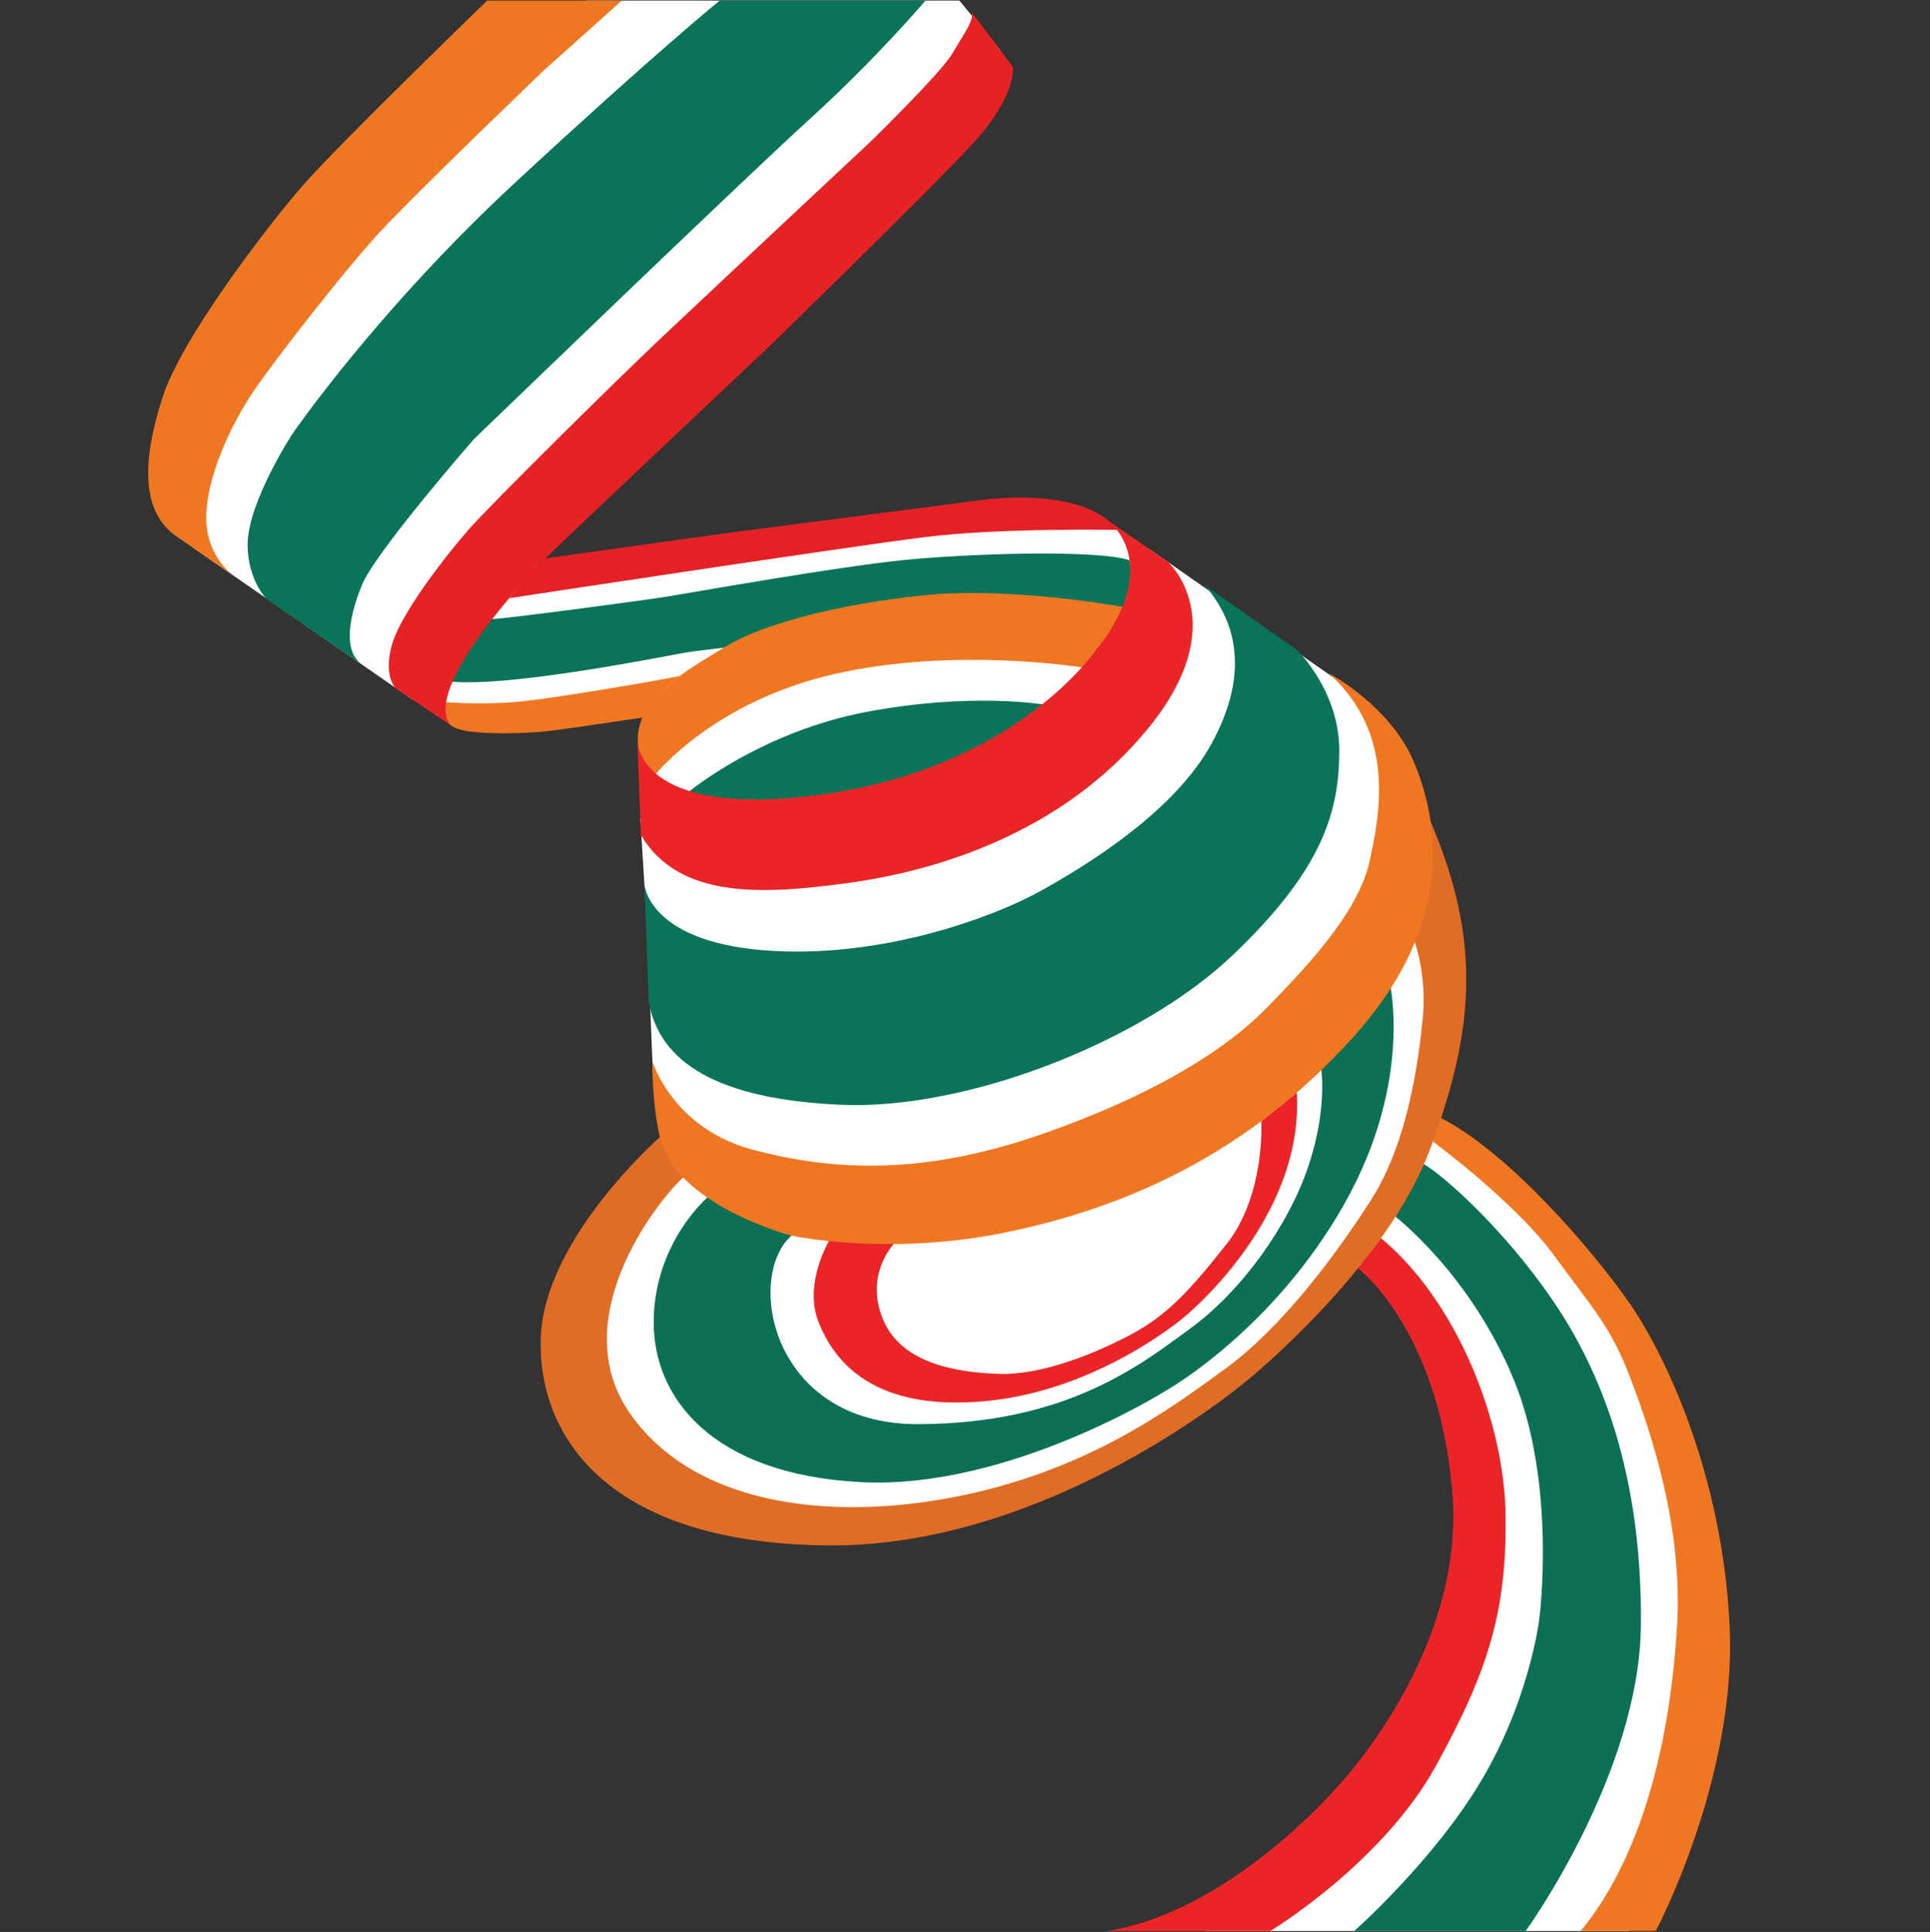 <svg width="1308" height="1309" viewBox="0 0 1308 1309" fill="none" xmlns="http://www.w3.org/2000/svg">
<rect x="0" y="0" width="1308" height="1309" fill="#333333" stroke="none"/>
<g clip-path="url(#clip0_2105_69322)">
<path d="M928.437 849.085L999.534 968.146L994.561 1080.35L948.246 1194.96L868.925 1267.09L816.836 1308.37H1103.7L1148.57 1175.73L1154.99 1057.92L1121.33 950.311L1086.87 876.785L1032.38 812.674L973.526 766.859L928.437 849.085Z" fill="white"/>
<path d="M397.509 0.381L172.608 212.393L122.133 328.603L131.122 371.263L279.648 474.066L372.131 337.121L485.916 237.217L613.311 102.589L671.271 41.682L677.858 33.941L650.176 0.381H624.374H397.509Z" fill="white"/>
<path d="M363.808 383.784C363.808 383.784 333.809 414.759 322.964 431.661C318.136 439.183 303.495 461.641 303.495 461.641L300.426 475.667L314.449 489.96L452.264 474.066L441.444 524.49L475.045 542.933L620.151 489.972L709.48 479.161L751.949 436.805L771.977 389.122L759.482 359.578L706.472 345.443L363.808 383.796V383.784Z" fill="white"/>
<path d="M433.945 554.606L438.227 623.133L442.522 728.144L504.339 803.854H652.574L771.963 773.4L869.723 682.84L935.423 624.334L948.245 572.611L928.605 476.445L777.847 371.264L771.963 456.292L686.564 537.777L596.361 560.624L475.032 566.63L433.945 554.606Z" fill="white"/>
<path d="M454.18 784.658L391.355 903.234L433.946 1000.21L541.192 1032.46L691.089 1011.42L789.59 964.142L885.166 887.207L964.27 760.574L975.49 649.618L963.918 606.521L791.203 779.004L607.704 815.877L454.18 784.658Z" fill="white"/>
<path d="M920.356 859.362C920.356 859.362 975.089 900.432 984.296 1011.04C993.503 1121.64 904.574 1212.6 904.574 1212.6C904.574 1212.6 832.458 1295.96 749.922 1308.38H860.904C860.904 1308.38 936.623 1262.7 973.088 1196.58C1009.55 1130.45 1021.16 1090.39 1020.36 1026.66C1019.56 962.942 987.329 881.602 935.932 838.918L920.356 859.362Z" fill="#EB2527"/>
<path d="M945.77 824.394C945.77 824.394 996.719 863.571 1025.97 934.901C1055.21 1006.23 1043.19 1097.19 1043.19 1097.19C1043.19 1097.19 1036.79 1150.89 1004.32 1205.78C971.863 1260.67 917.785 1308.37 917.785 1308.37H1033.97C1033.97 1308.37 1111.29 1201.78 1112.09 1100.8C1112.89 999.813 1086.05 930.485 1052.4 881.201C1018.75 831.916 977.48 795.857 965.058 788.832L945.758 824.394H945.77Z" fill="#0B7054"/>
<path d="M971.137 773.496C971.137 773.496 1027.18 814.676 1053.62 851.135C1080.07 887.595 1091.69 898.418 1105.71 935.69C1119.74 972.963 1140.56 1035.47 1136.56 1101.99C1132.56 1168.5 1116.93 1253.05 1071.26 1308.36H1122.14C1122.14 1308.36 1177.03 1205.37 1172.21 1101.99C1167.4 998.6 1128.14 916.848 1103.7 881.99C1079.26 847.132 1021.96 779.805 974.691 756.559L971.125 773.484L971.137 773.496Z" fill="#EF7722"/>
<path d="M447.181 770.464C447.181 770.464 368.926 839.125 366.512 906.039C364.098 972.952 411.784 1046.3 562.421 1047.1C713.058 1047.9 845.269 935.291 845.269 935.291C845.269 935.291 938.614 859.957 969.061 779.006C999.509 698.054 1004.05 637.195 969.547 556.656L958.884 638.457C958.884 638.457 967.06 661.206 964.258 689.658C961.456 718.11 954.238 773.813 929.407 812.675C904.575 851.537 868.511 899.632 830.045 927.684C791.579 955.736 738.302 994.61 654.965 1012.64C571.628 1030.67 474.28 1023.46 427.796 958.939C381.312 894.415 445.98 812.554 464.127 796.781L447.156 770.464H447.181Z" fill="#E06D26"/>
<path d="M330.193 0.381C330.193 0.381 229.097 98.185 205.054 125.836C181.012 153.487 122.93 229.222 110.108 269.297C97.287 309.372 94.084 346.233 120.128 363.862C146.173 381.491 158.109 389.936 158.109 389.936C158.109 389.936 139.367 377.087 139.768 349.836C140.168 322.585 156.593 287.727 171.416 265.681C186.24 243.636 233.913 182.728 257.155 157.491C280.397 132.255 368.125 48.088 368.125 48.088L421.403 0.381H330.193Z" fill="#EF7722"/>
<path d="M300.414 475.668C300.414 475.668 324.057 477.67 349.094 475.668C374.131 473.666 457.056 459.143 460.865 457.941C460.865 457.941 440.704 472.974 436.689 485.993C436.689 485.993 387.427 493.491 371.924 495.299C356.421 497.107 328.047 497.774 314.437 494.959C300.826 492.144 300.814 485.277 300.414 475.656V475.668Z" fill="#EF7722"/>
<path d="M466.48 536.769C466.48 536.769 515.16 496.099 586.67 482.474C658.18 468.849 707.6 477.402 707.6 477.402C707.6 477.402 658.058 516.604 591.546 532.838C525.035 549.072 495.521 544.789 466.48 536.781V536.769Z" fill="#097457"/>
<path d="M303.48 461.641C303.48 461.641 327.523 421.832 333.661 419.43C341.146 419.43 436.225 406.872 453.851 403.936C471.477 401 566.835 384.172 610.905 379.622C654.976 375.072 743.116 372.136 765.558 379.622C766.892 389.11 765.885 405.307 759.99 413.655C751.668 412.211 488.314 437.86 464.805 442.131C441.296 446.402 341.68 466.179 303.48 461.629V461.641Z" fill="#097457"/>
<path d="M180.627 405.842C180.627 405.842 167.805 392.714 167.805 369.212C167.805 340.36 198.252 293.879 198.252 293.879C198.252 293.879 255.412 210.525 349.423 123.434C443.447 36.343 487.785 0.381 487.785 0.381H627.213C627.213 0.381 594.631 39.012 548.158 81.223C501.686 123.434 321.111 297.616 321.111 297.616C321.111 297.616 254.332 374.017 245.258 396.463C236.173 418.909 232.533 441.246 245.355 450.334L180.627 405.842Z" fill="#097457"/>
<path d="M268.227 466.447C268.227 466.447 259.675 458.427 265.558 437.06C271.441 415.694 302.423 376.153 317.38 359.057C332.337 341.962 416.741 258.608 446.121 230.823C475.502 203.039 590.888 95.116 590.888 95.116C590.888 95.116 637.893 49.168 645.378 36.343C652.863 23.519 659.801 14.431 658.734 8.559L686.513 45.431C686.513 45.431 689.181 64.662 659.801 96.729C630.421 128.797 520.906 235.106 520.906 235.106C520.906 235.106 382.557 365.476 369.735 378.3C356.913 391.125 287.138 465.258 304.764 490.907L268.239 466.459L268.227 466.447Z" fill="#E52325"/>
<path d="M757.541 359.057C757.541 359.057 679.02 357.456 627.198 363.862C575.376 370.268 345.09 405.308 345.09 405.308L358.227 389.705L369.715 378.288L492.573 361.193L665.652 338.747C665.652 338.747 733.498 328.591 757.529 359.045L757.541 359.057Z" fill="#E42226"/>
<path d="M436.734 599.279C436.734 599.279 439.161 637.425 517.16 643.831C595.16 650.237 672.48 622.065 706.457 603.028C740.435 583.991 796.539 548.721 821.103 503.841C845.668 458.96 839.797 423.156 816.3 396.451L878.796 440.263C878.796 440.263 907.643 467.708 907.643 508.487C907.643 549.267 896.956 588.796 834.993 647.568C773.03 706.341 654.442 752.288 570.037 748.551C485.633 744.814 447.179 719.699 439.694 679.09L436.734 599.267V599.279Z" fill="#097457"/>
<path d="M760.743 411.144C760.743 411.144 685.218 397.325 626.13 403.331C567.042 409.337 515.754 423.362 492.318 437.789C468.882 452.215 460.136 456.546 444.123 472.902C428.111 489.257 428.293 515.865 444.645 524.273C444.645 524.273 483.705 475.255 565.841 456.619C647.977 437.983 734.711 452.409 734.711 452.409C734.711 452.409 756.946 426.966 760.755 411.132L760.743 411.144Z" fill="#EF7722"/>
<path d="M854.816 759.653C854.816 759.653 857.715 809.483 831.27 842.934C804.826 876.384 790.002 891.611 766.772 904.035C743.542 916.46 706.277 932.087 676.23 930.886C646.182 929.685 610.118 923.266 598.109 893.213C586.1 863.159 605.727 842.934 605.727 842.934L562.858 838.905C562.858 838.905 544.031 869.165 554.839 896.016C565.648 922.866 592.104 956.523 668.224 949.316C744.343 942.109 802.036 892.812 802.036 892.812C802.036 892.812 883.99 827.051 878.871 740.312L854.828 759.653H854.816Z" fill="#EB2527"/>
<path d="M480.516 810.417C480.516 810.417 444.246 840.325 443.045 893.625C441.844 946.926 482.712 999.013 583.274 1004.23C683.837 1009.45 790.404 942.121 790.404 942.121C790.404 942.121 862.52 901.645 910.994 815.889C959.467 730.133 941.041 661.605 941.041 661.605L894.969 720.912C894.969 720.912 900.574 748.162 886.951 789.439C873.328 830.716 840.879 875.195 806.829 900.044C772.778 924.892 723.091 964.555 622.529 964.955C521.967 965.356 505.142 864.639 536.39 837.255L480.516 810.417Z" fill="#0B7054"/>
<path d="M442.146 719.105C442.146 719.105 455.72 764.579 510.21 779.005C564.701 793.432 625.463 796.635 706.459 768.316C787.454 739.998 833.393 708.476 857.969 683.361C882.546 658.245 919.932 619.784 927.95 584.513C935.969 549.242 945.042 496.355 900.705 456.279C900.705 456.279 942.374 478.192 958.398 516.653C974.423 555.115 987.778 624.576 916.73 703.126C845.681 781.675 764.491 817.467 683.823 834.563C603.155 851.658 536.388 837.232 536.388 837.232C536.388 837.232 457.867 816.715 447.18 770.44C441.624 746.392 442.146 719.08 442.146 719.08V719.105Z" fill="#EF7722"/>
<path d="M434.358 565.828L431.98 502.251C431.98 502.251 432.259 554.593 554.111 538.723C688.906 521.166 743.105 439.911 743.105 439.911C743.105 439.911 787.236 390.336 752.894 354.131L791.203 380.435C791.203 380.435 837.141 421.044 778.381 493.175C719.62 565.306 633.081 590.421 573.787 598.429C514.493 606.449 460.002 608.585 434.358 565.84V565.828Z" fill="#EB2527"/>
</g>
<defs>
<clipPath id="clip0_2105_69322">
<rect width="1308" height="1308" fill="white" transform="translate(0 0.381)"/>
</clipPath>
</defs>
</svg>
